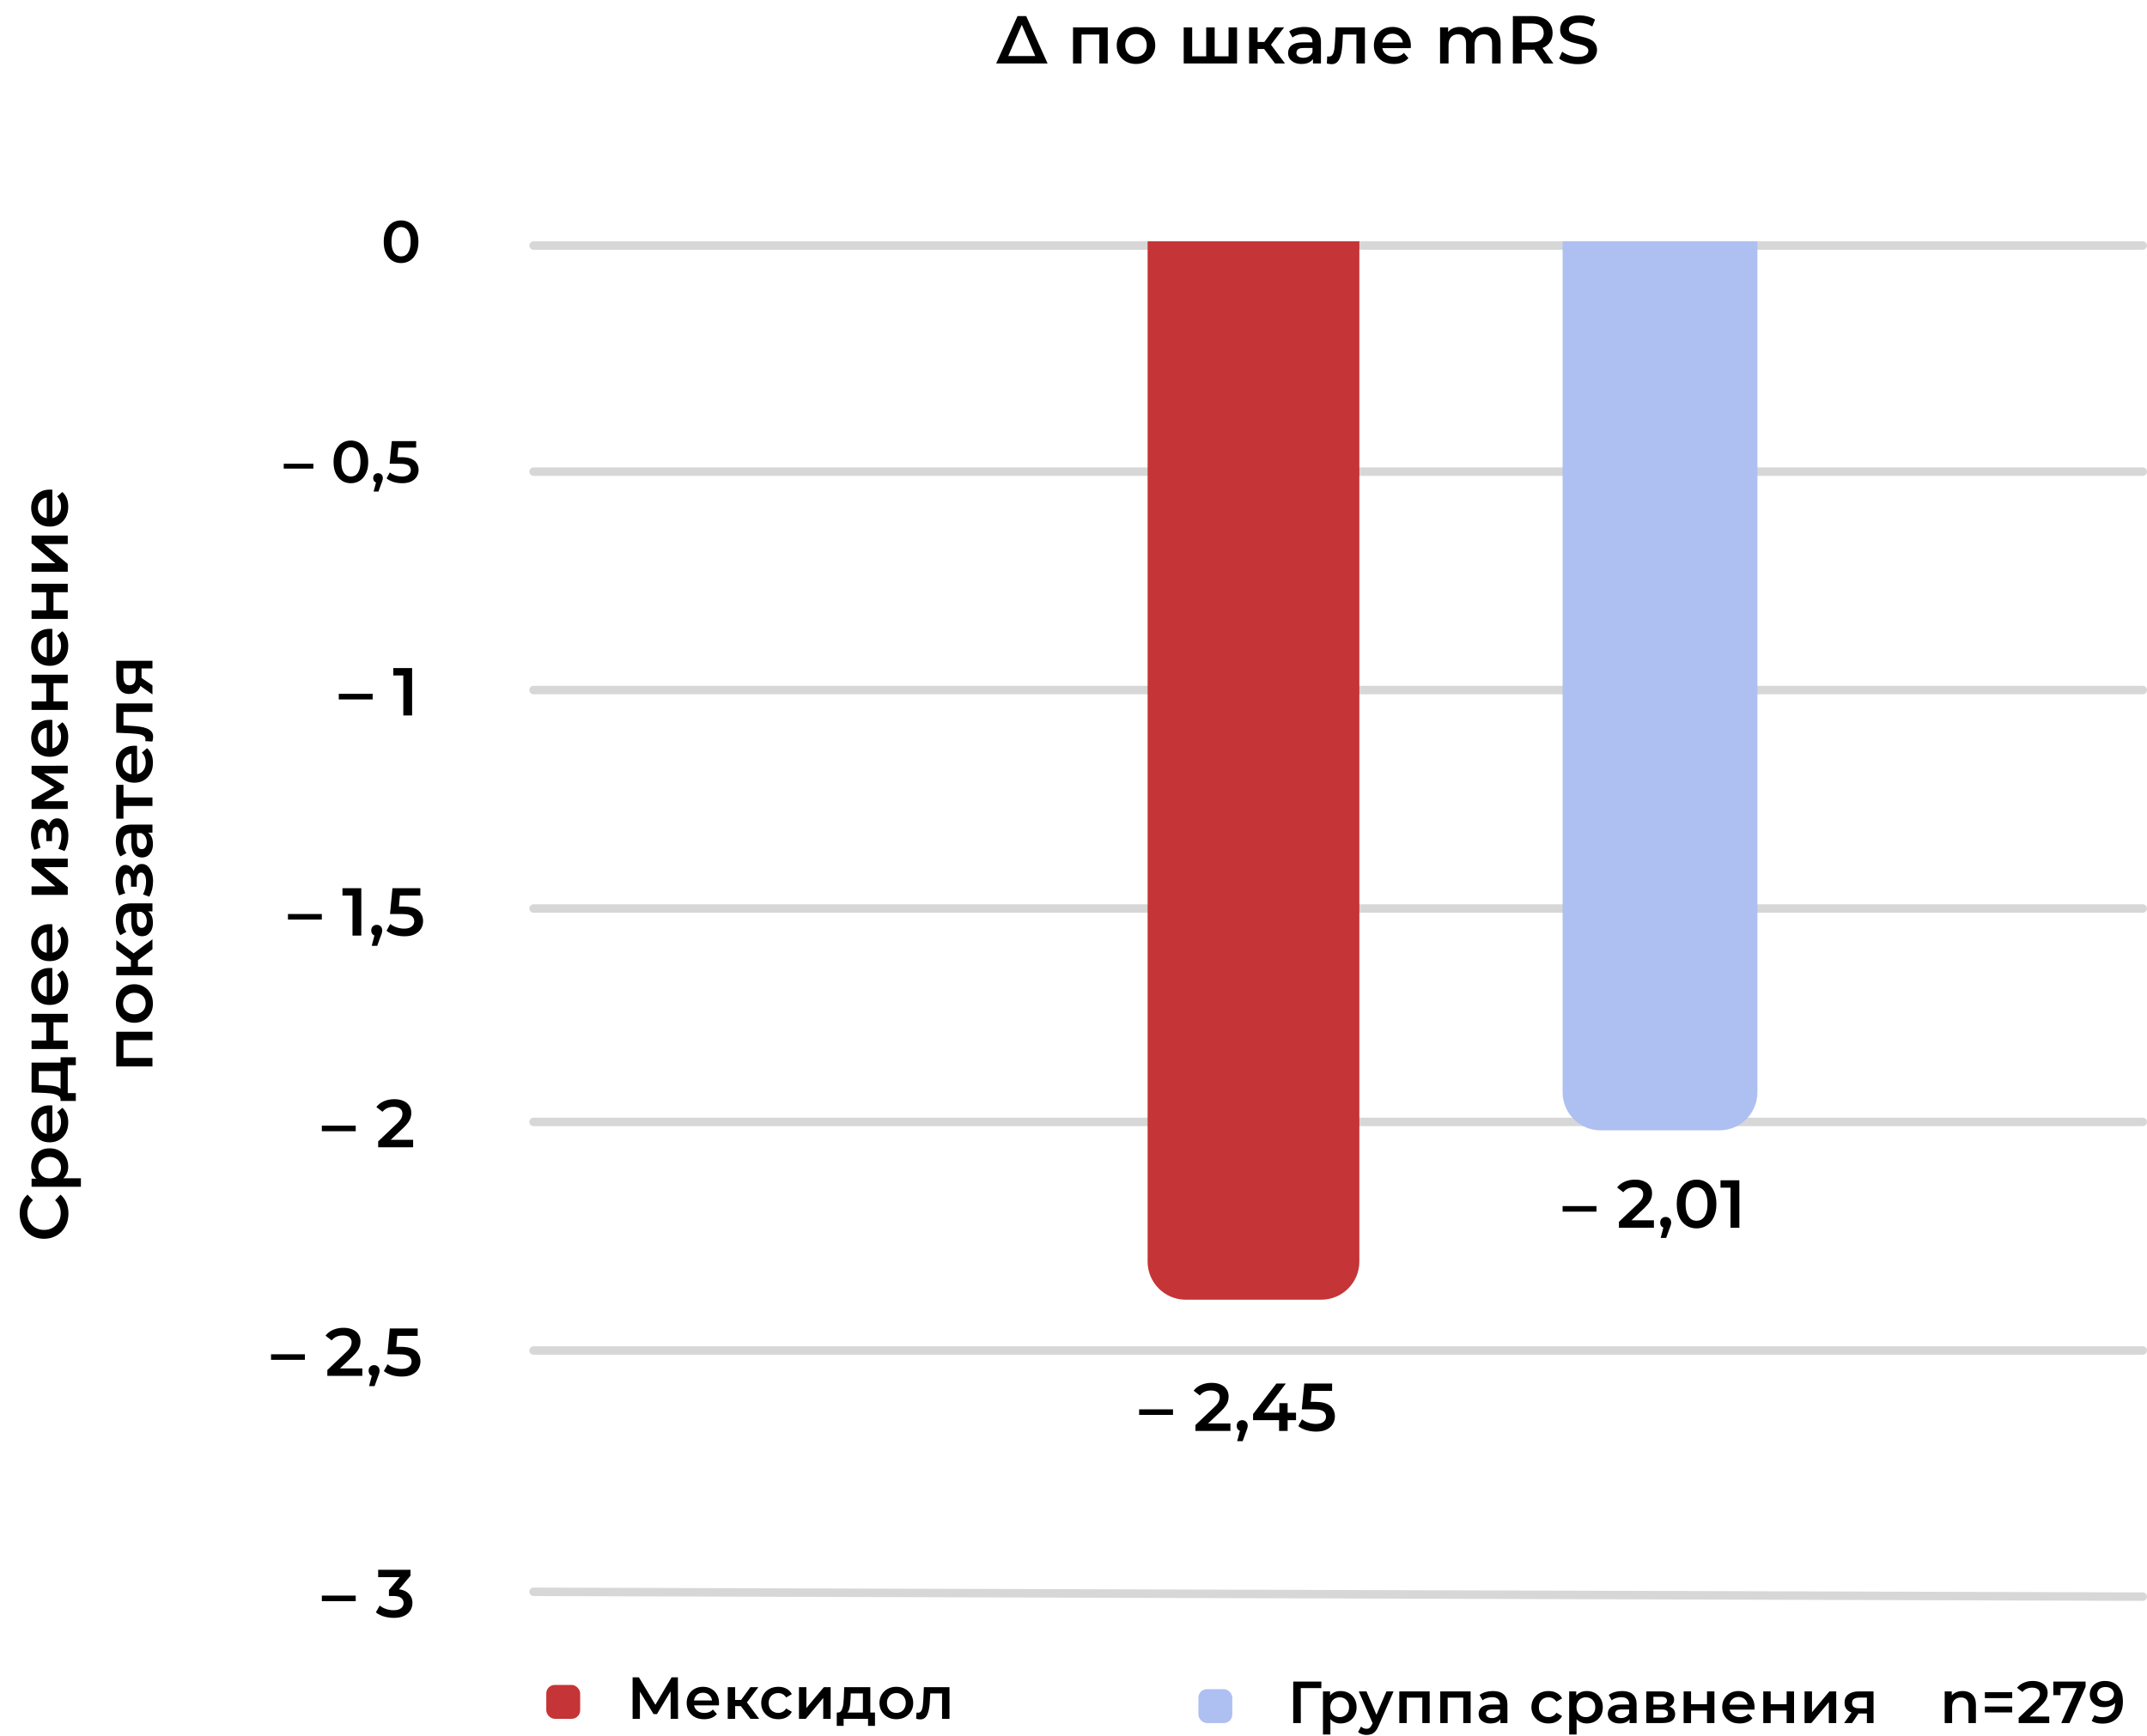 <svg width="507" height="410" viewBox="0 0 507 410" fill="none" xmlns="http://www.w3.org/2000/svg">
<line x1="1" y1="-1" x2="381.001" y2="-1" transform="matrix(1 0.003 -0.001 1 125 377)" stroke="#D7D7D7" stroke-width="2" stroke-linecap="round"/>
<line x1="1" y1="-1" x2="381.001" y2="-1" transform="matrix(1 0 0.001 1 124.999 59)" stroke="#D7D7D7" stroke-width="2" stroke-linecap="round"/>
<line x1="1" y1="-1" x2="381.001" y2="-1" transform="matrix(1 0 0.001 1 124.999 266)" stroke="#D7D7D7" stroke-width="2" stroke-linecap="round"/>
<line x1="1" y1="-1" x2="381.001" y2="-1" transform="matrix(1 0 0.001 1 125 320)" stroke="#D7D7D7" stroke-width="2" stroke-linecap="round"/>
<line x1="1" y1="-1" x2="381.001" y2="-1" transform="matrix(1 0 0.001 1 124.999 215.6)" stroke="#D7D7D7" stroke-width="2" stroke-linecap="round"/>
<line x1="1" y1="-1" x2="381.001" y2="-1" transform="matrix(1 0 0.001 1 124.999 164)" stroke="#D7D7D7" stroke-width="2" stroke-linecap="round"/>
<line x1="1" y1="-1" x2="381.001" y2="-1" transform="matrix(1 0 0.001 1 124.999 112.4)" stroke="#D7D7D7" stroke-width="2" stroke-linecap="round"/>
<path d="M94.704 62.14C93.929 62.14 93.229 61.944 92.604 61.552C91.988 61.16 91.503 60.591 91.148 59.844C90.793 59.088 90.616 58.173 90.616 57.1C90.616 56.027 90.793 55.117 91.148 54.37C91.503 53.614 91.988 53.04 92.604 52.648C93.229 52.256 93.929 52.06 94.704 52.06C95.488 52.06 96.188 52.256 96.804 52.648C97.42 53.04 97.905 53.614 98.26 54.37C98.624 55.117 98.806 56.027 98.806 57.1C98.806 58.173 98.624 59.088 98.26 59.844C97.905 60.591 97.42 61.16 96.804 61.552C96.188 61.944 95.488 62.14 94.704 62.14ZM94.704 60.558C95.161 60.558 95.558 60.437 95.894 60.194C96.23 59.942 96.491 59.559 96.678 59.046C96.874 58.533 96.972 57.884 96.972 57.1C96.972 56.307 96.874 55.658 96.678 55.154C96.491 54.641 96.23 54.263 95.894 54.02C95.558 53.768 95.161 53.642 94.704 53.642C94.265 53.642 93.873 53.768 93.528 54.02C93.192 54.263 92.926 54.641 92.73 55.154C92.543 55.658 92.45 56.307 92.45 57.1C92.45 57.884 92.543 58.533 92.73 59.046C92.926 59.559 93.192 59.942 93.528 60.194C93.873 60.437 94.265 60.558 94.704 60.558Z" fill="black"/>
<path d="M80 165.208V163.896H88V165.208H80ZM95.238 169V158.6L96.15 159.544H92.87V157.8H97.318V169H95.238Z" fill="black"/>
<path d="M76 267.208V265.896H84V267.208H76ZM89.302 271V269.608L93.75 265.384C94.123 265.032 94.4 264.723 94.582 264.456C94.763 264.189 94.88 263.944 94.934 263.72C94.998 263.485 95.03 263.267 95.03 263.064C95.03 262.552 94.854 262.157 94.502 261.88C94.15 261.592 93.632 261.448 92.95 261.448C92.406 261.448 91.91 261.544 91.462 261.736C91.025 261.928 90.646 262.221 90.326 262.616L88.87 261.496C89.307 260.909 89.894 260.456 90.63 260.136C91.376 259.805 92.209 259.64 93.126 259.64C93.936 259.64 94.641 259.773 95.238 260.04C95.846 260.296 96.31 260.664 96.63 261.144C96.96 261.624 97.126 262.195 97.126 262.856C97.126 263.219 97.078 263.581 96.982 263.944C96.886 264.296 96.704 264.669 96.438 265.064C96.171 265.459 95.782 265.901 95.27 266.392L91.446 270.024L91.014 269.24H97.558V271H89.302Z" fill="black"/>
<path d="M67 110.682V109.534H74V110.682H67ZM82.853 114.14C82.079 114.14 81.379 113.944 80.753 113.552C80.137 113.16 79.652 112.591 79.297 111.844C78.942 111.088 78.765 110.173 78.765 109.1C78.765 108.027 78.942 107.117 79.297 106.37C79.652 105.614 80.137 105.04 80.753 104.648C81.379 104.256 82.079 104.06 82.853 104.06C83.637 104.06 84.337 104.256 84.953 104.648C85.569 105.04 86.055 105.614 86.409 106.37C86.773 107.117 86.955 108.027 86.955 109.1C86.955 110.173 86.773 111.088 86.409 111.844C86.055 112.591 85.569 113.16 84.953 113.552C84.337 113.944 83.637 114.14 82.853 114.14ZM82.853 112.558C83.311 112.558 83.707 112.437 84.043 112.194C84.379 111.942 84.641 111.559 84.827 111.046C85.023 110.533 85.121 109.884 85.121 109.1C85.121 108.307 85.023 107.658 84.827 107.154C84.641 106.641 84.379 106.263 84.043 106.02C83.707 105.768 83.311 105.642 82.853 105.642C82.415 105.642 82.022 105.768 81.677 106.02C81.341 106.263 81.075 106.641 80.879 107.154C80.692 107.658 80.599 108.307 80.599 109.1C80.599 109.884 80.692 110.533 80.879 111.046C81.075 111.559 81.341 111.942 81.677 112.194C82.022 112.437 82.415 112.558 82.853 112.558ZM88.231 116.114L89.043 113.02L89.281 114.056C88.954 114.056 88.679 113.958 88.455 113.762C88.24 113.557 88.133 113.281 88.133 112.936C88.133 112.581 88.24 112.301 88.455 112.096C88.679 111.881 88.95 111.774 89.267 111.774C89.594 111.774 89.864 111.881 90.079 112.096C90.294 112.311 90.401 112.591 90.401 112.936C90.401 113.029 90.392 113.132 90.373 113.244C90.354 113.347 90.322 113.468 90.275 113.608C90.238 113.748 90.172 113.925 90.079 114.14L89.365 116.114H88.231ZM94.967 114.14C94.276 114.14 93.6 114.042 92.937 113.846C92.284 113.641 91.733 113.361 91.285 113.006L92.055 111.592C92.41 111.881 92.839 112.115 93.343 112.292C93.856 112.469 94.388 112.558 94.939 112.558C95.583 112.558 96.087 112.423 96.451 112.152C96.824 111.881 97.011 111.517 97.011 111.06C97.011 110.752 96.932 110.481 96.773 110.248C96.624 110.015 96.353 109.837 95.961 109.716C95.578 109.595 95.051 109.534 94.379 109.534H92.013L92.517 104.2H98.271V105.726H93.189L94.141 104.858L93.763 108.848L92.811 107.994H94.785C95.756 107.994 96.535 108.125 97.123 108.386C97.72 108.638 98.154 108.993 98.425 109.45C98.705 109.898 98.845 110.411 98.845 110.99C98.845 111.559 98.705 112.082 98.425 112.558C98.145 113.034 97.716 113.417 97.137 113.706C96.568 113.995 95.844 114.14 94.967 114.14Z" fill="black"/>
<path d="M68 217.208V215.896H76V217.208H68ZM83.238 221V210.6L84.15 211.544H80.87V209.8H85.318V221H83.238ZM87.78 223.416L88.708 219.88L88.98 221.064C88.606 221.064 88.292 220.952 88.036 220.728C87.79 220.493 87.668 220.179 87.668 219.784C87.668 219.379 87.79 219.059 88.036 218.824C88.292 218.579 88.601 218.456 88.964 218.456C89.337 218.456 89.646 218.579 89.892 218.824C90.137 219.069 90.26 219.389 90.26 219.784C90.26 219.891 90.249 220.008 90.228 220.136C90.206 220.253 90.169 220.392 90.116 220.552C90.073 220.712 89.998 220.915 89.892 221.16L89.076 223.416H87.78ZM95.478 221.16C94.689 221.16 93.915 221.048 93.158 220.824C92.411 220.589 91.782 220.269 91.27 219.864L92.15 218.248C92.555 218.579 93.046 218.845 93.622 219.048C94.209 219.251 94.817 219.352 95.446 219.352C96.182 219.352 96.758 219.197 97.174 218.888C97.6 218.579 97.814 218.163 97.814 217.64C97.814 217.288 97.723 216.979 97.542 216.712C97.371 216.445 97.062 216.243 96.614 216.104C96.177 215.965 95.574 215.896 94.806 215.896H92.102L92.678 209.8H99.254V211.544H93.446L94.534 210.552L94.102 215.112L93.014 214.136H95.27C96.379 214.136 97.27 214.285 97.942 214.584C98.624 214.872 99.121 215.277 99.43 215.8C99.75 216.312 99.91 216.899 99.91 217.56C99.91 218.211 99.75 218.808 99.43 219.352C99.11 219.896 98.619 220.333 97.958 220.664C97.307 220.995 96.481 221.16 95.478 221.16Z" fill="black"/>
<path d="M369 286.208V284.896H377V286.208H369ZM382.302 290V288.608L386.75 284.384C387.123 284.032 387.401 283.723 387.582 283.456C387.763 283.189 387.881 282.944 387.934 282.72C387.998 282.485 388.03 282.267 388.03 282.064C388.03 281.552 387.854 281.157 387.502 280.88C387.15 280.592 386.633 280.448 385.95 280.448C385.406 280.448 384.91 280.544 384.462 280.736C384.025 280.928 383.646 281.221 383.326 281.616L381.87 280.496C382.307 279.909 382.894 279.456 383.63 279.136C384.377 278.805 385.209 278.64 386.126 278.64C386.937 278.64 387.641 278.773 388.238 279.04C388.846 279.296 389.31 279.664 389.63 280.144C389.961 280.624 390.126 281.195 390.126 281.856C390.126 282.219 390.078 282.581 389.982 282.944C389.886 283.296 389.705 283.669 389.438 284.064C389.171 284.459 388.782 284.901 388.27 285.392L384.446 289.024L384.014 288.24H390.558V290H382.302ZM392.155 292.416L393.083 288.88L393.355 290.064C392.981 290.064 392.667 289.952 392.411 289.728C392.165 289.493 392.043 289.179 392.043 288.784C392.043 288.379 392.165 288.059 392.411 287.824C392.667 287.579 392.976 287.456 393.339 287.456C393.712 287.456 394.021 287.579 394.267 287.824C394.512 288.069 394.635 288.389 394.635 288.784C394.635 288.891 394.624 289.008 394.603 289.136C394.581 289.253 394.544 289.392 394.491 289.552C394.448 289.712 394.373 289.915 394.267 290.16L393.451 292.416H392.155ZM400.625 290.16C399.74 290.16 398.94 289.936 398.225 289.488C397.521 289.04 396.967 288.389 396.561 287.536C396.156 286.672 395.953 285.627 395.953 284.4C395.953 283.173 396.156 282.133 396.561 281.28C396.967 280.416 397.521 279.76 398.225 279.312C398.94 278.864 399.74 278.64 400.625 278.64C401.521 278.64 402.321 278.864 403.025 279.312C403.729 279.76 404.284 280.416 404.689 281.28C405.105 282.133 405.313 283.173 405.313 284.4C405.313 285.627 405.105 286.672 404.689 287.536C404.284 288.389 403.729 289.04 403.025 289.488C402.321 289.936 401.521 290.16 400.625 290.16ZM400.625 288.352C401.148 288.352 401.601 288.213 401.985 287.936C402.369 287.648 402.668 287.211 402.881 286.624C403.105 286.037 403.217 285.296 403.217 284.4C403.217 283.493 403.105 282.752 402.881 282.176C402.668 281.589 402.369 281.157 401.985 280.88C401.601 280.592 401.148 280.448 400.625 280.448C400.124 280.448 399.676 280.592 399.281 280.88C398.897 281.157 398.593 281.589 398.369 282.176C398.156 282.752 398.049 283.493 398.049 284.4C398.049 285.296 398.156 286.037 398.369 286.624C398.593 287.211 398.897 287.648 399.281 287.936C399.676 288.213 400.124 288.352 400.625 288.352ZM408.655 290V279.6L409.567 280.544H406.287V278.8H410.735V290H408.655Z" fill="black"/>
<path d="M269 334.208V332.896H277V334.208H269ZM282.302 338V336.608L286.75 332.384C287.123 332.032 287.401 331.723 287.582 331.456C287.763 331.189 287.881 330.944 287.934 330.72C287.998 330.485 288.03 330.267 288.03 330.064C288.03 329.552 287.854 329.157 287.502 328.88C287.15 328.592 286.633 328.448 285.95 328.448C285.406 328.448 284.91 328.544 284.462 328.736C284.025 328.928 283.646 329.221 283.326 329.616L281.87 328.496C282.307 327.909 282.894 327.456 283.63 327.136C284.377 326.805 285.209 326.64 286.126 326.64C286.937 326.64 287.641 326.773 288.238 327.04C288.846 327.296 289.31 327.664 289.63 328.144C289.961 328.624 290.126 329.195 290.126 329.856C290.126 330.219 290.078 330.581 289.982 330.944C289.886 331.296 289.705 331.669 289.438 332.064C289.171 332.459 288.782 332.901 288.27 333.392L284.446 337.024L284.014 336.24H290.558V338H282.302ZM292.155 340.416L293.083 336.88L293.355 338.064C292.981 338.064 292.667 337.952 292.411 337.728C292.165 337.493 292.043 337.179 292.043 336.784C292.043 336.379 292.165 336.059 292.411 335.824C292.667 335.579 292.976 335.456 293.339 335.456C293.712 335.456 294.021 335.579 294.267 335.824C294.512 336.069 294.635 336.389 294.635 336.784C294.635 336.891 294.624 337.008 294.603 337.136C294.581 337.253 294.544 337.392 294.491 337.552C294.448 337.712 294.373 337.915 294.267 338.16L293.451 340.416H292.155ZM295.903 335.456V334.016L301.423 326.8H303.647L298.207 334.016L297.167 333.696H306.047V335.456H295.903ZM302.047 338V335.456L302.111 333.696V331.44H304.063V338H302.047ZM310.794 338.16C310.005 338.16 309.231 338.048 308.474 337.824C307.727 337.589 307.098 337.269 306.586 336.864L307.466 335.248C307.871 335.579 308.362 335.845 308.938 336.048C309.525 336.251 310.133 336.352 310.762 336.352C311.498 336.352 312.074 336.197 312.49 335.888C312.917 335.579 313.13 335.163 313.13 334.64C313.13 334.288 313.039 333.979 312.858 333.712C312.687 333.445 312.378 333.243 311.93 333.104C311.493 332.965 310.89 332.896 310.122 332.896H307.418L307.994 326.8H314.57V328.544H308.762L309.85 327.552L309.418 332.112L308.33 331.136H310.586C311.695 331.136 312.586 331.285 313.258 331.584C313.941 331.872 314.437 332.277 314.746 332.8C315.066 333.312 315.226 333.899 315.226 334.56C315.226 335.211 315.066 335.808 314.746 336.352C314.426 336.896 313.935 337.333 313.274 337.664C312.623 337.995 311.797 338.16 310.794 338.16Z" fill="black"/>
<path d="M64 321.208V319.896H72V321.208H64ZM77.302 325V323.608L81.75 319.384C82.123 319.032 82.4 318.723 82.582 318.456C82.763 318.189 82.88 317.944 82.934 317.72C82.998 317.485 83.03 317.267 83.03 317.064C83.03 316.552 82.854 316.157 82.502 315.88C82.15 315.592 81.632 315.448 80.95 315.448C80.406 315.448 79.91 315.544 79.462 315.736C79.025 315.928 78.646 316.221 78.326 316.616L76.87 315.496C77.307 314.909 77.894 314.456 78.63 314.136C79.376 313.805 80.209 313.64 81.126 313.64C81.936 313.64 82.641 313.773 83.238 314.04C83.846 314.296 84.31 314.664 84.63 315.144C84.96 315.624 85.126 316.195 85.126 316.856C85.126 317.219 85.078 317.581 84.982 317.944C84.886 318.296 84.704 318.669 84.438 319.064C84.171 319.459 83.782 319.901 83.27 320.392L79.446 324.024L79.014 323.24H85.558V325H77.302ZM87.155 327.416L88.083 323.88L88.355 325.064C87.981 325.064 87.667 324.952 87.411 324.728C87.165 324.493 87.043 324.179 87.043 323.784C87.043 323.379 87.165 323.059 87.411 322.824C87.667 322.579 87.976 322.456 88.339 322.456C88.712 322.456 89.021 322.579 89.267 322.824C89.512 323.069 89.635 323.389 89.635 323.784C89.635 323.891 89.624 324.008 89.603 324.136C89.581 324.253 89.544 324.392 89.491 324.552C89.448 324.712 89.373 324.915 89.267 325.16L88.451 327.416H87.155ZM94.853 325.16C94.064 325.16 93.29 325.048 92.533 324.824C91.786 324.589 91.157 324.269 90.645 323.864L91.525 322.248C91.93 322.579 92.421 322.845 92.997 323.048C93.584 323.251 94.192 323.352 94.821 323.352C95.557 323.352 96.133 323.197 96.549 322.888C96.975 322.579 97.189 322.163 97.189 321.64C97.189 321.288 97.098 320.979 96.917 320.712C96.746 320.445 96.437 320.243 95.989 320.104C95.552 319.965 94.949 319.896 94.181 319.896H91.477L92.053 313.8H98.629V315.544H92.821L93.909 314.552L93.477 319.112L92.389 318.136H94.645C95.754 318.136 96.645 318.285 97.317 318.584C97.999 318.872 98.496 319.277 98.805 319.8C99.125 320.312 99.285 320.899 99.285 321.56C99.285 322.211 99.125 322.808 98.805 323.352C98.485 323.896 97.994 324.333 97.333 324.664C96.682 324.995 95.856 325.16 94.853 325.16Z" fill="black"/>
<path d="M76 378.208V376.896H84V378.208H76ZM92.966 382.16C92.177 382.16 91.403 382.048 90.646 381.824C89.899 381.589 89.27 381.269 88.758 380.864L89.654 379.248C90.059 379.579 90.55 379.845 91.126 380.048C91.702 380.251 92.305 380.352 92.934 380.352C93.68 380.352 94.262 380.203 94.678 379.904C95.094 379.595 95.302 379.179 95.302 378.656C95.302 378.144 95.11 377.739 94.726 377.44C94.342 377.141 93.723 376.992 92.87 376.992H91.846V375.568L95.046 371.76L95.318 372.544H89.302V370.8H96.934V372.192L93.734 376L92.646 375.36H93.27C94.646 375.36 95.675 375.669 96.358 376.288C97.051 376.896 97.398 377.68 97.398 378.64C97.398 379.269 97.238 379.851 96.918 380.384C96.598 380.917 96.107 381.349 95.446 381.68C94.795 382 93.969 382.16 92.966 382.16Z" fill="black"/>
<path d="M321 298C321 302.971 316.971 307 312 307L280 307C275.029 307 271 302.971 271 298L271 57L321 57L321 298Z" fill="#C53436"/>
<path d="M415 258C415 262.971 410.971 267 406 267L378 267C373.029 267 369 262.971 369 258L369 57L415 57L415 258Z" fill="#AEBFF1"/>
<path d="M149.386 406V396.2H150.87L155.168 403.354H154.37L158.598 396.2H160.082L160.11 406H158.374L158.36 398.902H158.724L155.14 404.88H154.328L150.688 398.902H151.108V406H149.386ZM166.282 406.098C165.452 406.098 164.724 405.935 164.098 405.608C163.482 405.272 163.002 404.815 162.656 404.236C162.32 403.657 162.152 402.999 162.152 402.262C162.152 401.515 162.316 400.857 162.642 400.288C162.978 399.709 163.436 399.257 164.014 398.93C164.602 398.603 165.27 398.44 166.016 398.44C166.744 398.44 167.393 398.599 167.962 398.916C168.532 399.233 168.98 399.681 169.306 400.26C169.633 400.839 169.796 401.52 169.796 402.304C169.796 402.379 169.792 402.463 169.782 402.556C169.782 402.649 169.778 402.738 169.768 402.822H163.538V401.66H168.844L168.158 402.024C168.168 401.595 168.079 401.217 167.892 400.89C167.706 400.563 167.449 400.307 167.122 400.12C166.805 399.933 166.436 399.84 166.016 399.84C165.587 399.84 165.209 399.933 164.882 400.12C164.565 400.307 164.313 400.568 164.126 400.904C163.949 401.231 163.86 401.618 163.86 402.066V402.346C163.86 402.794 163.963 403.191 164.168 403.536C164.374 403.881 164.663 404.147 165.036 404.334C165.41 404.521 165.839 404.614 166.324 404.614C166.744 404.614 167.122 404.549 167.458 404.418C167.794 404.287 168.093 404.082 168.354 403.802L169.292 404.88C168.956 405.272 168.532 405.575 168.018 405.79C167.514 405.995 166.936 406.098 166.282 406.098ZM177.213 406L174.511 402.416L175.939 401.534L179.271 406H177.213ZM171.851 406V398.524H173.601V406H171.851ZM173.083 403.004V401.548H175.617V403.004H173.083ZM176.107 402.472L174.469 402.276L177.213 398.524H179.089L176.107 402.472ZM183.801 406.098C183.017 406.098 182.317 405.935 181.701 405.608C181.094 405.272 180.618 404.815 180.273 404.236C179.927 403.657 179.755 402.999 179.755 402.262C179.755 401.515 179.927 400.857 180.273 400.288C180.618 399.709 181.094 399.257 181.701 398.93C182.317 398.603 183.017 398.44 183.801 398.44C184.529 398.44 185.168 398.589 185.719 398.888C186.279 399.177 186.703 399.607 186.993 400.176L185.649 400.96C185.425 400.605 185.149 400.344 184.823 400.176C184.505 400.008 184.16 399.924 183.787 399.924C183.357 399.924 182.97 400.017 182.625 400.204C182.279 400.391 182.009 400.661 181.813 401.016C181.617 401.361 181.519 401.777 181.519 402.262C181.519 402.747 181.617 403.167 181.813 403.522C182.009 403.867 182.279 404.133 182.625 404.32C182.97 404.507 183.357 404.6 183.787 404.6C184.16 404.6 184.505 404.516 184.823 404.348C185.149 404.18 185.425 403.919 185.649 403.564L186.993 404.348C186.703 404.908 186.279 405.342 185.719 405.65C185.168 405.949 184.529 406.098 183.801 406.098ZM188.674 406V398.524H190.424V403.452L194.554 398.524H196.15V406H194.4V401.072L190.284 406H188.674ZM203.768 405.188V400.008H200.898L200.856 401.212C200.837 401.641 200.809 402.057 200.772 402.458C200.734 402.85 200.674 403.214 200.59 403.55C200.506 403.877 200.384 404.147 200.226 404.362C200.067 404.577 199.857 404.717 199.596 404.782L197.86 404.516C198.14 404.516 198.364 404.427 198.532 404.25C198.709 404.063 198.844 403.811 198.938 403.494C199.04 403.167 199.115 402.799 199.162 402.388C199.208 401.968 199.241 401.534 199.26 401.086L199.358 398.524H205.518V405.188H203.768ZM197.594 407.666V404.516H206.624V407.666H204.986V406H199.218V407.666H197.594ZM211.659 406.098C210.893 406.098 210.212 405.935 209.615 405.608C209.017 405.272 208.546 404.815 208.201 404.236C207.855 403.657 207.683 402.999 207.683 402.262C207.683 401.515 207.855 400.857 208.201 400.288C208.546 399.709 209.017 399.257 209.615 398.93C210.212 398.603 210.893 398.44 211.659 398.44C212.433 398.44 213.119 398.603 213.717 398.93C214.323 399.257 214.795 399.705 215.131 400.274C215.476 400.843 215.649 401.506 215.649 402.262C215.649 402.999 215.476 403.657 215.131 404.236C214.795 404.815 214.323 405.272 213.717 405.608C213.119 405.935 212.433 406.098 211.659 406.098ZM211.659 404.6C212.088 404.6 212.471 404.507 212.807 404.32C213.143 404.133 213.404 403.863 213.591 403.508C213.787 403.153 213.885 402.738 213.885 402.262C213.885 401.777 213.787 401.361 213.591 401.016C213.404 400.661 213.143 400.391 212.807 400.204C212.471 400.017 212.093 399.924 211.673 399.924C211.243 399.924 210.861 400.017 210.525 400.204C210.198 400.391 209.937 400.661 209.741 401.016C209.545 401.361 209.447 401.777 209.447 402.262C209.447 402.738 209.545 403.153 209.741 403.508C209.937 403.863 210.198 404.133 210.525 404.32C210.861 404.507 211.239 404.6 211.659 404.6ZM216.343 405.986L216.427 404.516C216.493 404.525 216.553 404.535 216.609 404.544C216.665 404.553 216.717 404.558 216.763 404.558C217.053 404.558 217.277 404.469 217.435 404.292C217.594 404.115 217.711 403.877 217.785 403.578C217.869 403.27 217.925 402.929 217.953 402.556C217.991 402.173 218.019 401.791 218.037 401.408L218.163 398.524H224.211V406H222.461V399.532L222.867 400.008H219.311L219.689 399.518L219.591 401.492C219.563 402.155 219.507 402.771 219.423 403.34C219.349 403.9 219.227 404.39 219.059 404.81C218.901 405.23 218.677 405.557 218.387 405.79C218.107 406.023 217.748 406.14 217.309 406.14C217.169 406.14 217.015 406.126 216.847 406.098C216.689 406.07 216.521 406.033 216.343 405.986Z" fill="black"/>
<path d="M305.386 407V397.2H312.036L312.022 398.74H306.744L307.164 398.306L307.178 407H305.386ZM316.556 407.098C315.949 407.098 315.394 406.958 314.89 406.678C314.395 406.398 313.998 405.978 313.7 405.418C313.41 404.849 313.266 404.13 313.266 403.262C313.266 402.385 313.406 401.666 313.686 401.106C313.975 400.546 314.367 400.131 314.862 399.86C315.356 399.58 315.921 399.44 316.556 399.44C317.293 399.44 317.942 399.599 318.502 399.916C319.071 400.233 319.519 400.677 319.846 401.246C320.182 401.815 320.35 402.487 320.35 403.262C320.35 404.037 320.182 404.713 319.846 405.292C319.519 405.861 319.071 406.305 318.502 406.622C317.942 406.939 317.293 407.098 316.556 407.098ZM312.412 409.716V399.524H314.078V401.288L314.022 403.276L314.162 405.264V409.716H312.412ZM316.36 405.6C316.78 405.6 317.153 405.507 317.48 405.32C317.816 405.133 318.082 404.863 318.278 404.508C318.474 404.153 318.572 403.738 318.572 403.262C318.572 402.777 318.474 402.361 318.278 402.016C318.082 401.661 317.816 401.391 317.48 401.204C317.153 401.017 316.78 400.924 316.36 400.924C315.94 400.924 315.562 401.017 315.226 401.204C314.89 401.391 314.624 401.661 314.428 402.016C314.232 402.361 314.134 402.777 314.134 403.262C314.134 403.738 314.232 404.153 314.428 404.508C314.624 404.863 314.89 405.133 315.226 405.32C315.562 405.507 315.94 405.6 316.36 405.6ZM322.698 409.814C322.334 409.814 321.97 409.753 321.606 409.632C321.242 409.511 320.939 409.343 320.696 409.128L321.396 407.84C321.574 407.999 321.774 408.125 321.998 408.218C322.222 408.311 322.451 408.358 322.684 408.358C323.002 408.358 323.258 408.279 323.454 408.12C323.65 407.961 323.832 407.695 324 407.322L324.434 406.342L324.574 406.132L327.402 399.524H329.082L325.582 407.602C325.349 408.162 325.088 408.605 324.798 408.932C324.518 409.259 324.201 409.487 323.846 409.618C323.501 409.749 323.118 409.814 322.698 409.814ZM324.238 407.266L320.864 399.524H322.684L325.428 405.978L324.238 407.266ZM330.438 407V399.524H337.606V407H335.87V400.602L336.276 401.008H331.782L332.188 400.602V407H330.438ZM340.107 407V399.524H347.275V407H345.539V400.602L345.945 401.008H341.451L341.857 400.602V407H340.107ZM354.312 407V405.488L354.214 405.166V402.52C354.214 402.007 354.06 401.61 353.752 401.33C353.444 401.041 352.978 400.896 352.352 400.896C351.932 400.896 351.517 400.961 351.106 401.092C350.705 401.223 350.364 401.405 350.084 401.638L349.398 400.364C349.8 400.056 350.276 399.827 350.826 399.678C351.386 399.519 351.965 399.44 352.562 399.44C353.645 399.44 354.48 399.701 355.068 400.224C355.666 400.737 355.964 401.535 355.964 402.618V407H354.312ZM351.96 407.098C351.4 407.098 350.91 407.005 350.49 406.818C350.07 406.622 349.744 406.356 349.51 406.02C349.286 405.675 349.174 405.287 349.174 404.858C349.174 404.438 349.272 404.06 349.468 403.724C349.674 403.388 350.005 403.122 350.462 402.926C350.92 402.73 351.526 402.632 352.282 402.632H354.452V403.794H352.408C351.811 403.794 351.41 403.892 351.204 404.088C350.999 404.275 350.896 404.508 350.896 404.788C350.896 405.105 351.022 405.357 351.274 405.544C351.526 405.731 351.876 405.824 352.324 405.824C352.754 405.824 353.136 405.726 353.472 405.53C353.818 405.334 354.065 405.045 354.214 404.662L354.508 405.712C354.34 406.151 354.037 406.491 353.598 406.734C353.169 406.977 352.623 407.098 351.96 407.098ZM365.681 407.098C364.897 407.098 364.197 406.935 363.581 406.608C362.974 406.272 362.498 405.815 362.153 405.236C361.808 404.657 361.635 403.999 361.635 403.262C361.635 402.515 361.808 401.857 362.153 401.288C362.498 400.709 362.974 400.257 363.581 399.93C364.197 399.603 364.897 399.44 365.681 399.44C366.409 399.44 367.048 399.589 367.599 399.888C368.159 400.177 368.584 400.607 368.873 401.176L367.529 401.96C367.305 401.605 367.03 401.344 366.703 401.176C366.386 401.008 366.04 400.924 365.667 400.924C365.238 400.924 364.85 401.017 364.505 401.204C364.16 401.391 363.889 401.661 363.693 402.016C363.497 402.361 363.399 402.777 363.399 403.262C363.399 403.747 363.497 404.167 363.693 404.522C363.889 404.867 364.16 405.133 364.505 405.32C364.85 405.507 365.238 405.6 365.667 405.6C366.04 405.6 366.386 405.516 366.703 405.348C367.03 405.18 367.305 404.919 367.529 404.564L368.873 405.348C368.584 405.908 368.159 406.342 367.599 406.65C367.048 406.949 366.409 407.098 365.681 407.098ZM374.698 407.098C374.091 407.098 373.536 406.958 373.032 406.678C372.537 406.398 372.14 405.978 371.842 405.418C371.552 404.849 371.408 404.13 371.408 403.262C371.408 402.385 371.548 401.666 371.828 401.106C372.117 400.546 372.509 400.131 373.004 399.86C373.498 399.58 374.063 399.44 374.698 399.44C375.435 399.44 376.084 399.599 376.644 399.916C377.213 400.233 377.661 400.677 377.988 401.246C378.324 401.815 378.492 402.487 378.492 403.262C378.492 404.037 378.324 404.713 377.988 405.292C377.661 405.861 377.213 406.305 376.644 406.622C376.084 406.939 375.435 407.098 374.698 407.098ZM370.554 409.716V399.524H372.22V401.288L372.164 403.276L372.304 405.264V409.716H370.554ZM374.502 405.6C374.922 405.6 375.295 405.507 375.622 405.32C375.958 405.133 376.224 404.863 376.42 404.508C376.616 404.153 376.714 403.738 376.714 403.262C376.714 402.777 376.616 402.361 376.42 402.016C376.224 401.661 375.958 401.391 375.622 401.204C375.295 401.017 374.922 400.924 374.502 400.924C374.082 400.924 373.704 401.017 373.368 401.204C373.032 401.391 372.766 401.661 372.57 402.016C372.374 402.361 372.276 402.777 372.276 403.262C372.276 403.738 372.374 404.153 372.57 404.508C372.766 404.863 373.032 405.133 373.368 405.32C373.704 405.507 374.082 405.6 374.502 405.6ZM384.814 407V405.488L384.716 405.166V402.52C384.716 402.007 384.562 401.61 384.254 401.33C383.946 401.041 383.479 400.896 382.854 400.896C382.434 400.896 382.018 400.961 381.608 401.092C381.206 401.223 380.866 401.405 380.586 401.638L379.9 400.364C380.301 400.056 380.777 399.827 381.328 399.678C381.888 399.519 382.466 399.44 383.064 399.44C384.146 399.44 384.982 399.701 385.57 400.224C386.167 400.737 386.466 401.535 386.466 402.618V407H384.814ZM382.462 407.098C381.902 407.098 381.412 407.005 380.992 406.818C380.572 406.622 380.245 406.356 380.012 406.02C379.788 405.675 379.676 405.287 379.676 404.858C379.676 404.438 379.774 404.06 379.97 403.724C380.175 403.388 380.506 403.122 380.964 402.926C381.421 402.73 382.028 402.632 382.784 402.632H384.954V403.794H382.91C382.312 403.794 381.911 403.892 381.706 404.088C381.5 404.275 381.398 404.508 381.398 404.788C381.398 405.105 381.524 405.357 381.776 405.544C382.028 405.731 382.378 405.824 382.826 405.824C383.255 405.824 383.638 405.726 383.974 405.53C384.319 405.334 384.566 405.045 384.716 404.662L385.01 405.712C384.842 406.151 384.538 406.491 384.1 406.734C383.67 406.977 383.124 407.098 382.462 407.098ZM388.771 407V399.524H392.425C393.331 399.524 394.04 399.692 394.553 400.028C395.076 400.364 395.337 400.84 395.337 401.456C395.337 402.063 395.095 402.539 394.609 402.884C394.124 403.22 393.48 403.388 392.677 403.388L392.887 402.954C393.793 402.954 394.465 403.122 394.903 403.458C395.351 403.785 395.575 404.265 395.575 404.9C395.575 405.563 395.328 406.081 394.833 406.454C394.339 406.818 393.587 407 392.579 407H388.771ZM390.437 405.726H392.439C392.915 405.726 393.275 405.651 393.517 405.502C393.76 405.343 393.881 405.105 393.881 404.788C393.881 404.452 393.769 404.205 393.545 404.046C393.321 403.887 392.971 403.808 392.495 403.808H390.437V405.726ZM390.437 402.646H392.271C392.719 402.646 393.055 402.567 393.279 402.408C393.513 402.24 393.629 402.007 393.629 401.708C393.629 401.4 393.513 401.171 393.279 401.022C393.055 400.873 392.719 400.798 392.271 400.798H390.437V402.646ZM397.579 407V399.524H399.329V402.562H403.095V399.524H404.845V407H403.095V404.046H399.329V407H397.579ZM410.817 407.098C409.986 407.098 409.258 406.935 408.633 406.608C408.017 406.272 407.536 405.815 407.191 405.236C406.855 404.657 406.687 403.999 406.687 403.262C406.687 402.515 406.85 401.857 407.177 401.288C407.513 400.709 407.97 400.257 408.549 399.93C409.137 399.603 409.804 399.44 410.551 399.44C411.279 399.44 411.927 399.599 412.497 399.916C413.066 400.233 413.514 400.681 413.841 401.26C414.167 401.839 414.331 402.52 414.331 403.304C414.331 403.379 414.326 403.463 414.317 403.556C414.317 403.649 414.312 403.738 414.303 403.822H408.073V402.66H413.379L412.693 403.024C412.702 402.595 412.613 402.217 412.427 401.89C412.24 401.563 411.983 401.307 411.657 401.12C411.339 400.933 410.971 400.84 410.551 400.84C410.121 400.84 409.743 400.933 409.417 401.12C409.099 401.307 408.847 401.568 408.661 401.904C408.483 402.231 408.395 402.618 408.395 403.066V403.346C408.395 403.794 408.497 404.191 408.703 404.536C408.908 404.881 409.197 405.147 409.571 405.334C409.944 405.521 410.373 405.614 410.859 405.614C411.279 405.614 411.657 405.549 411.993 405.418C412.329 405.287 412.627 405.082 412.889 404.802L413.827 405.88C413.491 406.272 413.066 406.575 412.553 406.79C412.049 406.995 411.47 407.098 410.817 407.098ZM416.385 407V399.524H418.135V402.562H421.901V399.524H423.651V407H421.901V404.046H418.135V407H416.385ZM426.136 407V399.524H427.886V404.452L432.016 399.524H433.612V407H431.862V402.072L427.746 407H426.136ZM440.852 407V404.452L441.104 404.746H438.864C437.837 404.746 437.03 404.531 436.442 404.102C435.863 403.663 435.574 403.033 435.574 402.212C435.574 401.335 435.882 400.667 436.498 400.21C437.123 399.753 437.954 399.524 438.99 399.524H442.42V407H440.852ZM435.476 407L437.492 404.144H439.284L437.352 407H435.476ZM440.852 403.892V400.532L441.104 400.994H439.046C438.505 400.994 438.085 401.097 437.786 401.302C437.497 401.498 437.352 401.82 437.352 402.268C437.352 403.108 437.898 403.528 438.99 403.528H441.104L440.852 403.892Z" fill="black"/>
<rect x="129" y="398" width="8" height="8" rx="2" fill="#C53436"/>
<rect x="283" y="399" width="8" height="8" rx="2" fill="#AEBFF1"/>
<path d="M16.16 286.632C16.16 287.486 16.021 288.28 15.744 289.016C15.456 289.742 15.056 290.376 14.544 290.92C14.021 291.454 13.408 291.87 12.704 292.168C12 292.467 11.232 292.616 10.4 292.616C9.568 292.616 8.8 292.467 8.096 292.168C7.392 291.87 6.784 291.448 6.272 290.904C5.749 290.36 5.349 289.726 5.072 289C4.784 288.275 4.64 287.48 4.64 286.616C4.64 285.699 4.8 284.862 5.12 284.104C5.429 283.347 5.893 282.707 6.512 282.184L7.776 283.528C7.339 283.934 7.013 284.387 6.8 284.888C6.576 285.39 6.464 285.934 6.464 286.52C6.464 287.107 6.56 287.646 6.752 288.136C6.944 288.616 7.216 289.038 7.568 289.4C7.92 289.752 8.336 290.03 8.816 290.232C9.296 290.424 9.824 290.52 10.4 290.52C10.976 290.52 11.504 290.424 11.984 290.232C12.464 290.03 12.88 289.752 13.232 289.4C13.584 289.038 13.856 288.616 14.048 288.136C14.24 287.646 14.336 287.107 14.336 286.52C14.336 285.934 14.229 285.39 14.016 284.888C13.792 284.387 13.456 283.934 13.008 283.528L14.288 282.184C14.896 282.707 15.36 283.347 15.68 284.104C16 284.862 16.16 285.704 16.16 286.632ZM16.112 275.581C16.112 276.274 15.952 276.909 15.632 277.485C15.312 278.05 14.832 278.504 14.192 278.845C13.541 279.176 12.72 279.341 11.728 279.341C10.725 279.341 9.904 279.181 9.264 278.861C8.624 278.53 8.149 278.082 7.84 277.517C7.52 276.952 7.36 276.306 7.36 275.581C7.36 274.738 7.541 273.997 7.904 273.357C8.267 272.706 8.773 272.194 9.424 271.821C10.075 271.437 10.843 271.245 11.728 271.245C12.613 271.245 13.387 271.437 14.048 271.821C14.699 272.194 15.205 272.706 15.568 273.357C15.931 273.997 16.112 274.738 16.112 275.581ZM19.104 280.317L7.456 280.317L7.456 278.413L9.472 278.413L11.744 278.477L14.016 278.317L19.104 278.317L19.104 280.317ZM14.4 275.805C14.4 275.325 14.293 274.898 14.08 274.525C13.867 274.141 13.557 273.837 13.152 273.613C12.747 273.389 12.272 273.277 11.728 273.277C11.173 273.277 10.699 273.389 10.304 273.613C9.899 273.837 9.589 274.141 9.376 274.525C9.163 274.898 9.056 275.325 9.056 275.805C9.056 276.285 9.163 276.717 9.376 277.101C9.589 277.485 9.899 277.789 10.304 278.013C10.699 278.237 11.173 278.349 11.728 278.349C12.272 278.349 12.747 278.237 13.152 278.013C13.557 277.789 13.867 277.485 14.08 277.101C14.293 276.717 14.4 276.285 14.4 275.805ZM16.112 265.11C16.112 266.06 15.925 266.892 15.552 267.606C15.168 268.31 14.645 268.86 13.984 269.254C13.323 269.638 12.571 269.83 11.728 269.83C10.875 269.83 10.123 269.644 9.472 269.27C8.811 268.886 8.293 268.364 7.92 267.702C7.547 267.03 7.36 266.268 7.36 265.414C7.36 264.582 7.541 263.841 7.904 263.19C8.267 262.54 8.779 262.028 9.44 261.654C10.101 261.281 10.88 261.094 11.776 261.094C11.861 261.094 11.957 261.1 12.064 261.11C12.171 261.11 12.272 261.116 12.368 261.126L12.368 268.246L11.04 268.246L11.04 262.182L11.456 262.966C10.965 262.956 10.533 263.057 10.16 263.27C9.787 263.484 9.493 263.777 9.28 264.15C9.067 264.513 8.96 264.934 8.96 265.414C8.96 265.905 9.067 266.337 9.28 266.71C9.493 267.073 9.792 267.361 10.176 267.574C10.549 267.777 10.992 267.878 11.504 267.878L11.824 267.878C12.336 267.878 12.789 267.761 13.184 267.526C13.579 267.292 13.883 266.961 14.096 266.534C14.309 266.108 14.416 265.617 14.416 265.062C14.416 264.582 14.341 264.15 14.192 263.766C14.043 263.382 13.808 263.041 13.488 262.742L14.72 261.67C15.168 262.054 15.515 262.54 15.76 263.126C15.995 263.702 16.112 264.364 16.112 265.11ZM15.072 253L9.152 253L9.152 256.28L10.528 256.328C11.019 256.35 11.493 256.382 11.952 256.424C12.4 256.467 12.816 256.536 13.2 256.632C13.573 256.728 13.883 256.867 14.128 257.048C14.373 257.23 14.533 257.47 14.608 257.768L14.304 259.752C14.304 259.432 14.203 259.176 14 258.984C13.787 258.782 13.499 258.627 13.136 258.52C12.763 258.403 12.341 258.318 11.872 258.264C11.392 258.211 10.896 258.174 10.384 258.152L7.456 258.04L7.456 251L15.072 251L15.072 253ZM17.904 260.056L14.304 260.056L14.304 249.736L17.904 249.736L17.904 251.608L16 251.608L16 258.2L17.904 258.2L17.904 260.056ZM16 247.79L7.456 247.79L7.456 245.79L10.928 245.79L10.928 241.486L7.456 241.486L7.456 239.486L16 239.486L16 241.486L12.624 241.486L12.624 245.79L16 245.79L16 247.79ZM16.112 232.662C16.112 233.611 15.925 234.443 15.552 235.158C15.168 235.862 14.645 236.411 13.984 236.806C13.323 237.19 12.571 237.382 11.728 237.382C10.875 237.382 10.123 237.195 9.472 236.822C8.811 236.438 8.293 235.915 7.92 235.254C7.547 234.582 7.36 233.819 7.36 232.966C7.36 232.134 7.541 231.392 7.904 230.742C8.267 230.091 8.779 229.579 9.44 229.206C10.101 228.832 10.88 228.646 11.776 228.646C11.861 228.646 11.957 228.651 12.064 228.662C12.171 228.662 12.272 228.667 12.368 228.678L12.368 235.798L11.04 235.798L11.04 229.734L11.456 230.518C10.965 230.507 10.533 230.608 10.16 230.822C9.787 231.035 9.493 231.328 9.28 231.702C9.067 232.064 8.96 232.486 8.96 232.966C8.96 233.456 9.067 233.888 9.28 234.262C9.493 234.624 9.792 234.912 10.176 235.126C10.549 235.328 10.992 235.43 11.504 235.43L11.824 235.43C12.336 235.43 12.789 235.312 13.184 235.078C13.579 234.843 13.883 234.512 14.096 234.086C14.309 233.659 14.416 233.168 14.416 232.614C14.416 232.134 14.341 231.702 14.192 231.318C14.043 230.934 13.808 230.592 13.488 230.294L14.72 229.222C15.168 229.606 15.515 230.091 15.76 230.678C15.995 231.254 16.112 231.915 16.112 232.662ZM16.112 222.314C16.112 223.264 15.925 224.096 15.552 224.81C15.168 225.514 14.645 226.064 13.984 226.458C13.323 226.842 12.571 227.034 11.728 227.034C10.875 227.034 10.123 226.848 9.472 226.474C8.811 226.09 8.293 225.568 7.92 224.906C7.547 224.234 7.36 223.472 7.36 222.618C7.36 221.786 7.541 221.045 7.904 220.394C8.267 219.744 8.779 219.232 9.44 218.858C10.101 218.485 10.88 218.298 11.776 218.298C11.861 218.298 11.957 218.304 12.064 218.314C12.171 218.314 12.272 218.32 12.368 218.33L12.368 225.45L11.04 225.45L11.04 219.386L11.456 220.17C10.965 220.16 10.533 220.261 10.16 220.474C9.787 220.688 9.493 220.981 9.28 221.354C9.067 221.717 8.96 222.138 8.96 222.618C8.96 223.109 9.067 223.541 9.28 223.914C9.493 224.277 9.792 224.565 10.176 224.778C10.549 224.981 10.992 225.082 11.504 225.082L11.824 225.082C12.336 225.082 12.789 224.965 13.184 224.73C13.579 224.496 13.883 224.165 14.096 223.738C14.309 223.312 14.416 222.821 14.416 222.266C14.416 221.786 14.341 221.354 14.192 220.97C14.043 220.586 13.808 220.245 13.488 219.946L14.72 218.874C15.168 219.258 15.515 219.744 15.76 220.33C15.995 220.906 16.112 221.568 16.112 222.314ZM16 211.369L7.456 211.369L7.456 209.369L13.088 209.369L7.456 204.649L7.456 202.825L16 202.825L16 204.825L10.368 204.825L16 209.529L16 211.369ZM16.144 197.38C16.144 198.03 16.069 198.676 15.92 199.316C15.76 199.945 15.536 200.516 15.248 201.028L13.76 200.468C13.995 200.052 14.176 199.582 14.304 199.06C14.432 198.537 14.496 198.014 14.496 197.492C14.496 197.044 14.453 196.66 14.368 196.34C14.272 196.02 14.133 195.774 13.952 195.604C13.771 195.422 13.563 195.332 13.328 195.332C12.987 195.332 12.731 195.481 12.56 195.78C12.379 196.068 12.288 196.484 12.288 197.028L12.288 198.676L10.944 198.676L10.944 197.188C10.944 196.846 10.907 196.558 10.832 196.324C10.757 196.078 10.645 195.892 10.496 195.764C10.347 195.636 10.171 195.572 9.968 195.572C9.765 195.572 9.589 195.652 9.44 195.812C9.28 195.961 9.163 196.18 9.088 196.468C9.003 196.756 8.96 197.102 8.96 197.508C8.96 197.934 9.013 198.377 9.12 198.836C9.227 199.284 9.381 199.742 9.584 200.212L8.112 200.724C7.867 200.18 7.68 199.652 7.552 199.14C7.413 198.617 7.339 198.1 7.328 197.588C7.296 196.809 7.376 196.116 7.568 195.508C7.76 194.9 8.037 194.42 8.4 194.068C8.763 193.716 9.189 193.54 9.68 193.54C10.085 193.54 10.453 193.668 10.784 193.924C11.104 194.169 11.355 194.51 11.536 194.948C11.717 195.374 11.808 195.865 11.808 196.42L11.376 196.356C11.376 195.406 11.568 194.66 11.952 194.116C12.325 193.572 12.837 193.3 13.488 193.3C14.011 193.3 14.475 193.476 14.88 193.828C15.275 194.18 15.584 194.665 15.808 195.284C16.032 195.892 16.144 196.59 16.144 197.38ZM16 191.08L7.456 191.08L7.456 188.984L13.52 185.544L13.52 186.376L7.456 182.76L7.456 180.888L16 180.872L16 182.68L9.6 182.68L9.808 182.36L15.104 185.56L15.104 186.424L9.664 189.64L9.568 189.256L16 189.256L16 191.08ZM16.112 174.045C16.112 174.995 15.925 175.827 15.552 176.541C15.168 177.245 14.645 177.795 13.984 178.189C13.323 178.573 12.571 178.765 11.728 178.765C10.875 178.765 10.123 178.579 9.472 178.205C8.811 177.821 8.293 177.299 7.92 176.637C7.547 175.965 7.36 175.203 7.36 174.349C7.36 173.517 7.541 172.776 7.904 172.125C8.267 171.475 8.779 170.963 9.44 170.589C10.101 170.216 10.88 170.029 11.776 170.029C11.861 170.029 11.957 170.035 12.064 170.045C12.171 170.045 12.272 170.051 12.368 170.061L12.368 177.181L11.04 177.181L11.04 171.117L11.456 171.901C10.965 171.891 10.533 171.992 10.16 172.205C9.787 172.419 9.493 172.712 9.28 173.085C9.067 173.448 8.96 173.869 8.96 174.349C8.96 174.84 9.067 175.272 9.28 175.645C9.493 176.008 9.792 176.296 10.176 176.509C10.549 176.712 10.992 176.813 11.504 176.813L11.824 176.813C12.336 176.813 12.789 176.696 13.184 176.461C13.579 176.227 13.883 175.896 14.096 175.469C14.309 175.043 14.416 174.552 14.416 173.997C14.416 173.517 14.341 173.085 14.192 172.701C14.043 172.317 13.808 171.976 13.488 171.677L14.72 170.605C15.168 170.989 15.515 171.475 15.76 172.061C15.995 172.637 16.112 173.299 16.112 174.045ZM16 167.682L7.456 167.682L7.456 165.682L10.928 165.682L10.928 161.378L7.456 161.378L7.456 159.378L16 159.378L16 161.378L12.624 161.378L12.624 165.682L16 165.682L16 167.682ZM16.112 152.554C16.112 153.503 15.925 154.335 15.552 155.05C15.168 155.754 14.645 156.303 13.984 156.698C13.323 157.082 12.571 157.274 11.728 157.274C10.875 157.274 10.123 157.087 9.472 156.714C8.811 156.33 8.293 155.807 7.92 155.146C7.547 154.474 7.36 153.711 7.36 152.858C7.36 152.026 7.541 151.284 7.904 150.634C8.267 149.983 8.779 149.471 9.44 149.098C10.101 148.724 10.88 148.538 11.776 148.538C11.861 148.538 11.957 148.543 12.064 148.554C12.171 148.554 12.272 148.559 12.368 148.57L12.368 155.69L11.04 155.69L11.04 149.626L11.456 150.41C10.965 150.399 10.533 150.5 10.16 150.714C9.787 150.927 9.493 151.22 9.28 151.594C9.067 151.956 8.96 152.378 8.96 152.858C8.96 153.348 9.067 153.78 9.28 154.154C9.493 154.516 9.792 154.804 10.176 155.018C10.549 155.22 10.992 155.322 11.504 155.322L11.824 155.322C12.336 155.322 12.789 155.204 13.184 154.97C13.579 154.735 13.883 154.404 14.096 153.978C14.309 153.551 14.416 153.06 14.416 152.506C14.416 152.026 14.341 151.594 14.192 151.21C14.043 150.826 13.808 150.484 13.488 150.186L14.72 149.114C15.168 149.498 15.515 149.983 15.76 150.57C15.995 151.146 16.112 151.807 16.112 152.554ZM16 146.19L7.456 146.19L7.456 144.19L10.928 144.19L10.928 139.886L7.456 139.886L7.456 137.886L16 137.886L16 139.886L12.624 139.886L12.624 144.19L16 144.19L16 146.19ZM16 135.046L7.456 135.046L7.456 133.046L13.088 133.046L7.456 128.326L7.456 126.502L16 126.502L16 128.502L10.368 128.502L16 133.206L16 135.046ZM16.112 119.667C16.112 120.617 15.925 121.449 15.552 122.163C15.168 122.867 14.645 123.417 13.984 123.811C13.323 124.195 12.571 124.387 11.728 124.387C10.875 124.387 10.123 124.201 9.472 123.827C8.811 123.443 8.293 122.921 7.92 122.259C7.547 121.587 7.36 120.825 7.36 119.971C7.36 119.139 7.541 118.398 7.904 117.747C8.267 117.097 8.779 116.585 9.44 116.211C10.101 115.838 10.88 115.651 11.776 115.651C11.861 115.651 11.957 115.657 12.064 115.667C12.171 115.667 12.272 115.673 12.368 115.683L12.368 122.803L11.04 122.803L11.04 116.739L11.456 117.523C10.965 117.513 10.533 117.614 10.16 117.827C9.787 118.041 9.493 118.334 9.28 118.707C9.067 119.07 8.96 119.491 8.96 119.971C8.96 120.462 9.067 120.894 9.28 121.267C9.493 121.63 9.792 121.918 10.176 122.131C10.549 122.334 10.992 122.435 11.504 122.435L11.824 122.435C12.336 122.435 12.789 122.318 13.184 122.083C13.579 121.849 13.883 121.518 14.096 121.091C14.309 120.665 14.416 120.174 14.416 119.619C14.416 119.139 14.341 118.707 14.192 118.323C14.043 117.939 13.808 117.598 13.488 117.299L14.72 116.227C15.168 116.611 15.515 117.097 15.76 117.683C15.995 118.259 16.112 118.921 16.112 119.667ZM36 251.907L27.456 251.907L27.456 243.715L36 243.715L36 245.699L28.688 245.699L29.152 245.235L29.152 250.371L28.688 249.907L36 249.907L36 251.907ZM36.112 237.049C36.112 237.923 35.925 238.702 35.552 239.385C35.168 240.067 34.645 240.606 33.984 241.001C33.323 241.395 32.571 241.593 31.728 241.593C30.875 241.593 30.123 241.395 29.472 241.001C28.811 240.606 28.293 240.067 27.92 239.385C27.547 238.702 27.36 237.923 27.36 237.049C27.36 236.163 27.547 235.379 27.92 234.697C28.293 234.003 28.805 233.465 29.456 233.081C30.107 232.686 30.864 232.489 31.728 232.489C32.571 232.489 33.323 232.686 33.984 233.081C34.645 233.465 35.168 234.003 35.552 234.697C35.925 235.379 36.112 236.163 36.112 237.049ZM34.4 237.049C34.4 236.558 34.293 236.121 34.08 235.737C33.867 235.353 33.557 235.054 33.152 234.841C32.747 234.617 32.272 234.505 31.728 234.505C31.173 234.505 30.699 234.617 30.304 234.841C29.899 235.054 29.589 235.353 29.376 235.737C29.163 236.121 29.056 236.553 29.056 237.033C29.056 237.523 29.163 237.961 29.376 238.345C29.589 238.718 29.899 239.017 30.304 239.241C30.699 239.465 31.173 239.577 31.728 239.577C32.272 239.577 32.747 239.465 33.152 239.241C33.557 239.017 33.867 238.718 34.08 238.345C34.293 237.961 34.4 237.529 34.4 237.049ZM36 224.225L31.904 227.313L30.896 225.681L36 221.873L36 224.225ZM36 230.353L27.456 230.353L27.456 228.353L36 228.353L36 230.353ZM32.576 228.945L30.912 228.945L30.912 226.049L32.576 226.049L32.576 228.945ZM31.968 225.489L31.744 227.361L27.456 224.225L27.456 222.081L31.968 225.489ZM36 215.275L34.272 215.275L33.904 215.387L30.88 215.387C30.293 215.387 29.84 215.563 29.52 215.915C29.189 216.267 29.024 216.8 29.024 217.515C29.024 217.995 29.099 218.469 29.248 218.939C29.397 219.397 29.605 219.787 29.872 220.107L28.416 220.891C28.064 220.432 27.803 219.888 27.632 219.259C27.451 218.619 27.36 217.957 27.36 217.275C27.36 216.037 27.659 215.083 28.256 214.411C28.843 213.728 29.755 213.387 30.992 213.387L36 213.387L36 215.275ZM36.112 217.963C36.112 218.603 36.005 219.163 35.792 219.643C35.568 220.123 35.264 220.496 34.88 220.763C34.485 221.019 34.043 221.147 33.552 221.147C33.072 221.147 32.64 221.035 32.256 220.811C31.872 220.576 31.568 220.197 31.344 219.675C31.12 219.152 31.008 218.459 31.008 217.595L31.008 215.115L32.336 215.115L32.336 217.451C32.336 218.133 32.448 218.592 32.672 218.827C32.885 219.061 33.152 219.179 33.472 219.179C33.835 219.179 34.123 219.035 34.336 218.747C34.549 218.459 34.656 218.059 34.656 217.547C34.656 217.056 34.544 216.619 34.32 216.235C34.096 215.84 33.765 215.557 33.328 215.387L34.528 215.051C35.029 215.243 35.419 215.589 35.696 216.091C35.973 216.581 36.112 217.205 36.112 217.963ZM36.144 208.157C36.144 208.808 36.069 209.453 35.92 210.093C35.76 210.722 35.536 211.293 35.248 211.805L33.76 211.245C33.995 210.829 34.176 210.36 34.304 209.837C34.432 209.314 34.496 208.792 34.496 208.269C34.496 207.821 34.453 207.437 34.368 207.117C34.272 206.797 34.133 206.552 33.952 206.381C33.771 206.2 33.563 206.109 33.328 206.109C32.987 206.109 32.731 206.258 32.56 206.557C32.379 206.845 32.288 207.261 32.288 207.805L32.288 209.453L30.944 209.453L30.944 207.965C30.944 207.624 30.907 207.336 30.832 207.101C30.757 206.856 30.645 206.669 30.496 206.541C30.347 206.413 30.171 206.349 29.968 206.349C29.765 206.349 29.589 206.429 29.44 206.589C29.28 206.738 29.163 206.957 29.088 207.245C29.003 207.533 28.96 207.88 28.96 208.285C28.96 208.712 29.013 209.154 29.12 209.613C29.227 210.061 29.381 210.52 29.584 210.989L28.112 211.501C27.867 210.957 27.68 210.429 27.552 209.917C27.413 209.394 27.339 208.877 27.328 208.365C27.296 207.586 27.376 206.893 27.568 206.285C27.76 205.677 28.037 205.197 28.4 204.845C28.763 204.493 29.189 204.317 29.68 204.317C30.085 204.317 30.453 204.445 30.784 204.701C31.104 204.946 31.355 205.288 31.536 205.725C31.717 206.152 31.808 206.642 31.808 207.197L31.376 207.133C31.376 206.184 31.568 205.437 31.952 204.893C32.325 204.349 32.837 204.077 33.488 204.077C34.011 204.077 34.475 204.253 34.88 204.605C35.275 204.957 35.584 205.442 35.808 206.061C36.032 206.669 36.144 207.368 36.144 208.157ZM36 196.673L34.272 196.673L33.904 196.785L30.88 196.785C30.293 196.785 29.84 196.961 29.52 197.313C29.189 197.665 29.024 198.199 29.024 198.913C29.024 199.393 29.099 199.868 29.248 200.337C29.397 200.796 29.605 201.185 29.872 201.505L28.416 202.289C28.064 201.831 27.803 201.287 27.632 200.657C27.451 200.017 27.36 199.356 27.36 198.673C27.36 197.436 27.659 196.481 28.256 195.809C28.843 195.127 29.755 194.785 30.992 194.785L36 194.785L36 196.673ZM36.112 199.361C36.112 200.001 36.005 200.561 35.792 201.041C35.568 201.521 35.264 201.895 34.88 202.161C34.485 202.417 34.043 202.545 33.552 202.545C33.072 202.545 32.64 202.433 32.256 202.209C31.872 201.975 31.568 201.596 31.344 201.073C31.12 200.551 31.008 199.857 31.008 198.993L31.008 196.513L32.336 196.513L32.336 198.849C32.336 199.532 32.448 199.991 32.672 200.225C32.885 200.46 33.152 200.577 33.472 200.577C33.835 200.577 34.123 200.433 34.336 200.145C34.549 199.857 34.656 199.457 34.656 198.945C34.656 198.455 34.544 198.017 34.32 197.633C34.096 197.239 33.765 196.956 33.328 196.785L34.528 196.449C35.029 196.641 35.419 196.988 35.696 197.489C35.973 197.98 36.112 198.604 36.112 199.361ZM36 190.374L28.672 190.374L29.152 189.91L29.152 193.382L27.456 193.382L27.456 185.382L29.152 185.382L29.152 188.838L28.672 188.374L36 188.374L36 190.374ZM36.112 180.163C36.112 181.112 35.925 181.944 35.552 182.659C35.168 183.363 34.645 183.912 33.984 184.307C33.323 184.691 32.571 184.883 31.728 184.883C30.875 184.883 30.123 184.696 29.472 184.323C28.811 183.939 28.293 183.416 27.92 182.755C27.547 182.083 27.36 181.32 27.36 180.467C27.36 179.635 27.541 178.893 27.904 178.243C28.267 177.592 28.779 177.08 29.44 176.707C30.101 176.333 30.88 176.147 31.776 176.147C31.861 176.147 31.957 176.152 32.064 176.163C32.171 176.163 32.272 176.168 32.368 176.179L32.368 183.299L31.04 183.299L31.04 177.235L31.456 178.019C30.965 178.008 30.533 178.109 30.16 178.323C29.787 178.536 29.493 178.829 29.28 179.203C29.067 179.565 28.96 179.987 28.96 180.467C28.96 180.957 29.067 181.389 29.28 181.763C29.493 182.125 29.792 182.413 30.176 182.627C30.549 182.829 30.992 182.931 31.504 182.931L31.824 182.931C32.336 182.931 32.789 182.813 33.184 182.579C33.579 182.344 33.883 182.013 34.096 181.587C34.309 181.16 34.416 180.669 34.416 180.115C34.416 179.635 34.341 179.203 34.192 178.819C34.043 178.435 33.808 178.093 33.488 177.795L34.72 176.723C35.168 177.107 35.515 177.592 35.76 178.179C35.995 178.755 36.112 179.416 36.112 180.163ZM35.984 175.157L34.304 175.061C34.315 174.986 34.325 174.917 34.336 174.853C34.347 174.789 34.352 174.73 34.352 174.677C34.352 174.346 34.251 174.09 34.048 173.909C33.845 173.727 33.573 173.594 33.232 173.509C32.88 173.413 32.491 173.349 32.064 173.317C31.627 173.274 31.189 173.242 30.752 173.221L27.456 173.077L27.456 166.165L36 166.165L36 168.165L28.608 168.165L29.152 167.701L29.152 171.765L28.592 171.333L30.848 171.445C31.605 171.477 32.309 171.541 32.96 171.637C33.6 171.722 34.16 171.861 34.64 172.053C35.12 172.234 35.493 172.49 35.76 172.821C36.027 173.141 36.16 173.551 36.16 174.053C36.16 174.213 36.144 174.389 36.112 174.581C36.08 174.762 36.037 174.954 35.984 175.157ZM36 157.887L33.088 157.887L33.424 157.599L33.424 160.159C33.424 161.332 33.179 162.255 32.688 162.927C32.187 163.588 31.467 163.919 30.528 163.919C29.525 163.919 28.763 163.567 28.24 162.863C27.717 162.148 27.456 161.199 27.456 160.015L27.456 156.095L36 156.095L36 157.887ZM36 164.031L32.736 161.727L32.736 159.679L36 161.887L36 164.031ZM32.448 157.887L28.608 157.887L29.136 157.599L29.136 159.951C29.136 160.57 29.253 161.05 29.488 161.391C29.712 161.722 30.08 161.887 30.592 161.887C31.552 161.887 32.032 161.263 32.032 160.015L32.032 157.599L32.448 157.887Z" fill="black"/>
<path d="M242.327 3.8L247.383 15H235.239L240.279 3.8H242.327ZM237.655 14.248L237.063 13.24H245.495L244.903 14.248L240.871 4.888H241.703L237.655 14.248ZM253.39 15V6.456H261.582V15H259.598V7.688L260.062 8.152H254.926L255.39 7.688V15H253.39ZM268.248 15.112C267.374 15.112 266.595 14.925 265.912 14.552C265.23 14.168 264.691 13.645 264.296 12.984C263.902 12.323 263.704 11.571 263.704 10.728C263.704 9.875 263.902 9.123 264.296 8.472C264.691 7.811 265.23 7.293 265.912 6.92C266.595 6.547 267.374 6.36 268.248 6.36C269.134 6.36 269.918 6.547 270.6 6.92C271.294 7.293 271.832 7.805 272.216 8.456C272.611 9.107 272.808 9.864 272.808 10.728C272.808 11.571 272.611 12.323 272.216 12.984C271.832 13.645 271.294 14.168 270.6 14.552C269.918 14.925 269.134 15.112 268.248 15.112ZM268.248 13.4C268.739 13.4 269.176 13.293 269.56 13.08C269.944 12.867 270.243 12.557 270.456 12.152C270.68 11.747 270.792 11.272 270.792 10.728C270.792 10.173 270.68 9.699 270.456 9.304C270.243 8.899 269.944 8.589 269.56 8.376C269.176 8.163 268.744 8.056 268.264 8.056C267.774 8.056 267.336 8.163 266.952 8.376C266.579 8.589 266.28 8.899 266.056 9.304C265.832 9.699 265.72 10.173 265.72 10.728C265.72 11.272 265.832 11.747 266.056 12.152C266.28 12.557 266.579 12.867 266.952 13.08C267.336 13.293 267.768 13.4 268.248 13.4ZM285.27 13.304L284.838 13.784V6.456H286.838V13.784L286.358 13.304H290.582L290.118 13.784V6.456H292.118V15H279.526V6.456H281.526V13.784L281.062 13.304H285.27ZM301.095 15L298.007 10.904L299.639 9.896L303.447 15H301.095ZM294.967 15V6.456H296.967V15H294.967ZM296.375 11.576V9.912H299.271V11.576H296.375ZM299.831 10.968L297.959 10.744L301.095 6.456H303.239L299.831 10.968ZM310.046 15V13.272L309.934 12.904V9.88C309.934 9.293 309.758 8.84 309.406 8.52C309.054 8.189 308.52 8.024 307.806 8.024C307.326 8.024 306.851 8.099 306.382 8.248C305.923 8.397 305.534 8.605 305.214 8.872L304.43 7.416C304.888 7.064 305.432 6.803 306.062 6.632C306.702 6.451 307.363 6.36 308.046 6.36C309.283 6.36 310.238 6.659 310.91 7.256C311.592 7.843 311.934 8.755 311.934 9.992V15H310.046ZM307.358 15.112C306.718 15.112 306.158 15.005 305.678 14.792C305.198 14.568 304.824 14.264 304.558 13.88C304.302 13.485 304.174 13.043 304.174 12.552C304.174 12.072 304.286 11.64 304.51 11.256C304.744 10.872 305.123 10.568 305.646 10.344C306.168 10.12 306.862 10.008 307.726 10.008H310.206V11.336H307.87C307.187 11.336 306.728 11.448 306.494 11.672C306.259 11.885 306.142 12.152 306.142 12.472C306.142 12.835 306.286 13.123 306.574 13.336C306.862 13.549 307.262 13.656 307.774 13.656C308.264 13.656 308.702 13.544 309.086 13.32C309.48 13.096 309.763 12.765 309.934 12.328L310.27 13.528C310.078 14.029 309.731 14.419 309.23 14.696C308.739 14.973 308.115 15.112 307.358 15.112ZM313.32 14.984L313.416 13.304C313.491 13.315 313.56 13.325 313.624 13.336C313.688 13.347 313.747 13.352 313.8 13.352C314.131 13.352 314.387 13.251 314.568 13.048C314.75 12.845 314.883 12.573 314.968 12.232C315.064 11.88 315.128 11.491 315.16 11.064C315.203 10.627 315.235 10.189 315.256 9.752L315.4 6.456H322.312V15H320.312V7.608L320.776 8.152H316.712L317.144 7.592L317.032 9.848C317 10.605 316.936 11.309 316.84 11.96C316.755 12.6 316.616 13.16 316.424 13.64C316.243 14.12 315.987 14.493 315.656 14.76C315.336 15.027 314.926 15.16 314.424 15.16C314.264 15.16 314.088 15.144 313.896 15.112C313.715 15.08 313.523 15.037 313.32 14.984ZM329.15 15.112C328.201 15.112 327.369 14.925 326.654 14.552C325.95 14.168 325.401 13.645 325.006 12.984C324.622 12.323 324.43 11.571 324.43 10.728C324.43 9.875 324.617 9.123 324.99 8.472C325.374 7.811 325.897 7.293 326.558 6.92C327.23 6.547 327.993 6.36 328.846 6.36C329.678 6.36 330.419 6.541 331.07 6.904C331.721 7.267 332.233 7.779 332.606 8.44C332.979 9.101 333.166 9.88 333.166 10.776C333.166 10.861 333.161 10.957 333.15 11.064C333.15 11.171 333.145 11.272 333.134 11.368H326.014V10.04H332.078L331.294 10.456C331.305 9.965 331.203 9.533 330.99 9.16C330.777 8.787 330.483 8.493 330.11 8.28C329.747 8.067 329.326 7.96 328.846 7.96C328.355 7.96 327.923 8.067 327.55 8.28C327.187 8.493 326.899 8.792 326.686 9.176C326.483 9.549 326.382 9.992 326.382 10.504V10.824C326.382 11.336 326.499 11.789 326.734 12.184C326.969 12.579 327.299 12.883 327.726 13.096C328.153 13.309 328.643 13.416 329.198 13.416C329.678 13.416 330.11 13.341 330.494 13.192C330.878 13.043 331.219 12.808 331.518 12.488L332.59 13.72C332.206 14.168 331.721 14.515 331.134 14.76C330.558 14.995 329.897 15.112 329.15 15.112ZM350.847 6.36C351.53 6.36 352.133 6.493 352.655 6.76C353.189 7.027 353.605 7.437 353.903 7.992C354.202 8.536 354.351 9.24 354.351 10.104V15H352.351V10.36C352.351 9.603 352.186 9.037 351.855 8.664C351.525 8.291 351.05 8.104 350.431 8.104C349.994 8.104 349.605 8.2 349.263 8.392C348.933 8.584 348.671 8.867 348.479 9.24C348.298 9.613 348.207 10.088 348.207 10.664V15H346.207V10.36C346.207 9.603 346.042 9.037 345.711 8.664C345.381 8.291 344.906 8.104 344.287 8.104C343.85 8.104 343.461 8.2 343.119 8.392C342.789 8.584 342.527 8.867 342.335 9.24C342.154 9.613 342.063 10.088 342.063 10.664V15H340.063V6.456H341.967V8.728L341.631 8.056C341.919 7.501 342.335 7.08 342.879 6.792C343.434 6.504 344.063 6.36 344.767 6.36C345.567 6.36 346.261 6.557 346.847 6.952C347.445 7.347 347.839 7.944 348.031 8.744L347.247 8.472C347.525 7.832 347.983 7.32 348.623 6.936C349.263 6.552 350.005 6.36 350.847 6.36ZM357.259 15V3.8H361.867C362.859 3.8 363.707 3.96 364.411 4.28C365.126 4.6 365.675 5.059 366.059 5.656C366.443 6.253 366.635 6.963 366.635 7.784C366.635 8.605 366.443 9.315 366.059 9.912C365.675 10.499 365.126 10.952 364.411 11.272C363.707 11.581 362.859 11.736 361.867 11.736H358.411L359.339 10.792V15H357.259ZM364.587 15L361.755 10.936H363.979L366.827 15H364.587ZM359.339 11.016L358.411 10.024H361.771C362.688 10.024 363.376 9.827 363.835 9.432C364.304 9.037 364.539 8.488 364.539 7.784C364.539 7.069 364.304 6.52 363.835 6.136C363.376 5.752 362.688 5.56 361.771 5.56H358.411L359.339 4.536V11.016ZM372.594 15.16C371.719 15.16 370.882 15.037 370.082 14.792C369.282 14.536 368.647 14.211 368.178 13.816L368.898 12.2C369.346 12.552 369.901 12.845 370.562 13.08C371.223 13.315 371.901 13.432 372.594 13.432C373.181 13.432 373.655 13.368 374.018 13.24C374.381 13.112 374.647 12.941 374.818 12.728C374.989 12.504 375.074 12.253 375.074 11.976C375.074 11.635 374.951 11.363 374.706 11.16C374.461 10.947 374.141 10.781 373.746 10.664C373.362 10.536 372.93 10.419 372.45 10.312C371.981 10.205 371.506 10.083 371.026 9.944C370.557 9.795 370.125 9.608 369.73 9.384C369.346 9.149 369.031 8.84 368.786 8.456C368.541 8.072 368.418 7.581 368.418 6.984C368.418 6.376 368.578 5.821 368.898 5.32C369.229 4.808 369.725 4.403 370.386 4.104C371.058 3.795 371.906 3.64 372.93 3.64C373.602 3.64 374.269 3.725 374.93 3.896C375.591 4.067 376.167 4.312 376.658 4.632L376.002 6.248C375.501 5.949 374.983 5.731 374.45 5.592C373.917 5.443 373.405 5.368 372.914 5.368C372.338 5.368 371.869 5.437 371.506 5.576C371.154 5.715 370.893 5.896 370.722 6.12C370.562 6.344 370.482 6.6 370.482 6.888C370.482 7.229 370.599 7.507 370.834 7.72C371.079 7.923 371.394 8.083 371.778 8.2C372.173 8.317 372.61 8.435 373.09 8.552C373.57 8.659 374.045 8.781 374.514 8.92C374.994 9.059 375.426 9.24 375.81 9.464C376.205 9.688 376.519 9.992 376.754 10.376C376.999 10.76 377.122 11.245 377.122 11.832C377.122 12.429 376.957 12.984 376.626 13.496C376.306 13.997 375.81 14.403 375.138 14.712C374.466 15.011 373.618 15.16 372.594 15.16Z" fill="black"/>
<path d="M463.472 399.44C464.069 399.44 464.601 399.557 465.068 399.79C465.544 400.023 465.917 400.383 466.188 400.868C466.459 401.344 466.594 401.96 466.594 402.716V407H464.844V402.94C464.844 402.277 464.685 401.783 464.368 401.456C464.06 401.129 463.626 400.966 463.066 400.966C462.655 400.966 462.291 401.05 461.974 401.218C461.657 401.386 461.409 401.638 461.232 401.974C461.064 402.301 460.98 402.716 460.98 403.22V407H459.23V399.524H460.896V401.54L460.602 400.924C460.863 400.448 461.241 400.084 461.736 399.832C462.24 399.571 462.819 399.44 463.472 399.44ZM468.716 401.106V399.706H475.17V401.106H468.716ZM468.716 404.494V403.094H475.17V404.494H468.716ZM476.694 407V405.782L480.586 402.086C480.912 401.778 481.155 401.507 481.314 401.274C481.472 401.041 481.575 400.826 481.622 400.63C481.678 400.425 481.706 400.233 481.706 400.056C481.706 399.608 481.552 399.263 481.244 399.02C480.936 398.768 480.483 398.642 479.886 398.642C479.41 398.642 478.976 398.726 478.584 398.894C478.201 399.062 477.87 399.319 477.59 399.664L476.316 398.684C476.698 398.171 477.212 397.774 477.856 397.494C478.509 397.205 479.237 397.06 480.04 397.06C480.749 397.06 481.365 397.177 481.888 397.41C482.42 397.634 482.826 397.956 483.106 398.376C483.395 398.796 483.54 399.295 483.54 399.874C483.54 400.191 483.498 400.509 483.414 400.826C483.33 401.134 483.171 401.461 482.938 401.806C482.704 402.151 482.364 402.539 481.916 402.968L478.57 406.146L478.192 405.46H483.918V407H476.694ZM486.746 407L490.792 397.928L491.268 398.74H485.71L486.578 397.858V400.406H484.884V397.2H492.5V398.418L488.692 407H486.746ZM497.07 397.06C497.966 397.06 498.726 397.251 499.352 397.634C499.986 398.007 500.472 398.553 500.808 399.272C501.144 399.991 501.312 400.877 501.312 401.932C501.312 403.052 501.106 403.999 500.696 404.774C500.294 405.549 499.734 406.137 499.016 406.538C498.297 406.939 497.462 407.14 496.51 407.14C496.015 407.14 495.544 407.089 495.096 406.986C494.648 406.883 494.26 406.725 493.934 406.51L494.606 405.138C494.876 405.315 495.17 405.441 495.488 405.516C495.805 405.581 496.132 405.614 496.468 405.614C497.392 405.614 498.124 405.329 498.666 404.76C499.207 404.191 499.478 403.351 499.478 402.24C499.478 402.063 499.473 401.857 499.464 401.624C499.454 401.381 499.422 401.139 499.366 400.896L499.926 401.512C499.767 401.895 499.538 402.217 499.24 402.478C498.941 402.73 498.591 402.921 498.19 403.052C497.788 403.183 497.345 403.248 496.86 403.248C496.225 403.248 495.651 403.127 495.138 402.884C494.634 402.632 494.232 402.282 493.934 401.834C493.635 401.377 493.486 400.845 493.486 400.238C493.486 399.585 493.644 399.025 493.962 398.558C494.279 398.082 494.708 397.713 495.25 397.452C495.8 397.191 496.407 397.06 497.07 397.06ZM497.168 398.488C496.794 398.488 496.463 398.558 496.174 398.698C495.884 398.829 495.656 399.02 495.488 399.272C495.329 399.515 495.25 399.809 495.25 400.154C495.25 400.667 495.427 401.073 495.782 401.372C496.136 401.671 496.612 401.82 497.21 401.82C497.602 401.82 497.947 401.75 498.246 401.61C498.544 401.461 498.778 401.26 498.946 401.008C499.114 400.747 499.198 400.457 499.198 400.14C499.198 399.832 499.118 399.557 498.96 399.314C498.801 399.062 498.572 398.861 498.274 398.712C497.975 398.563 497.606 398.488 497.168 398.488Z" fill="black"/>
</svg>

